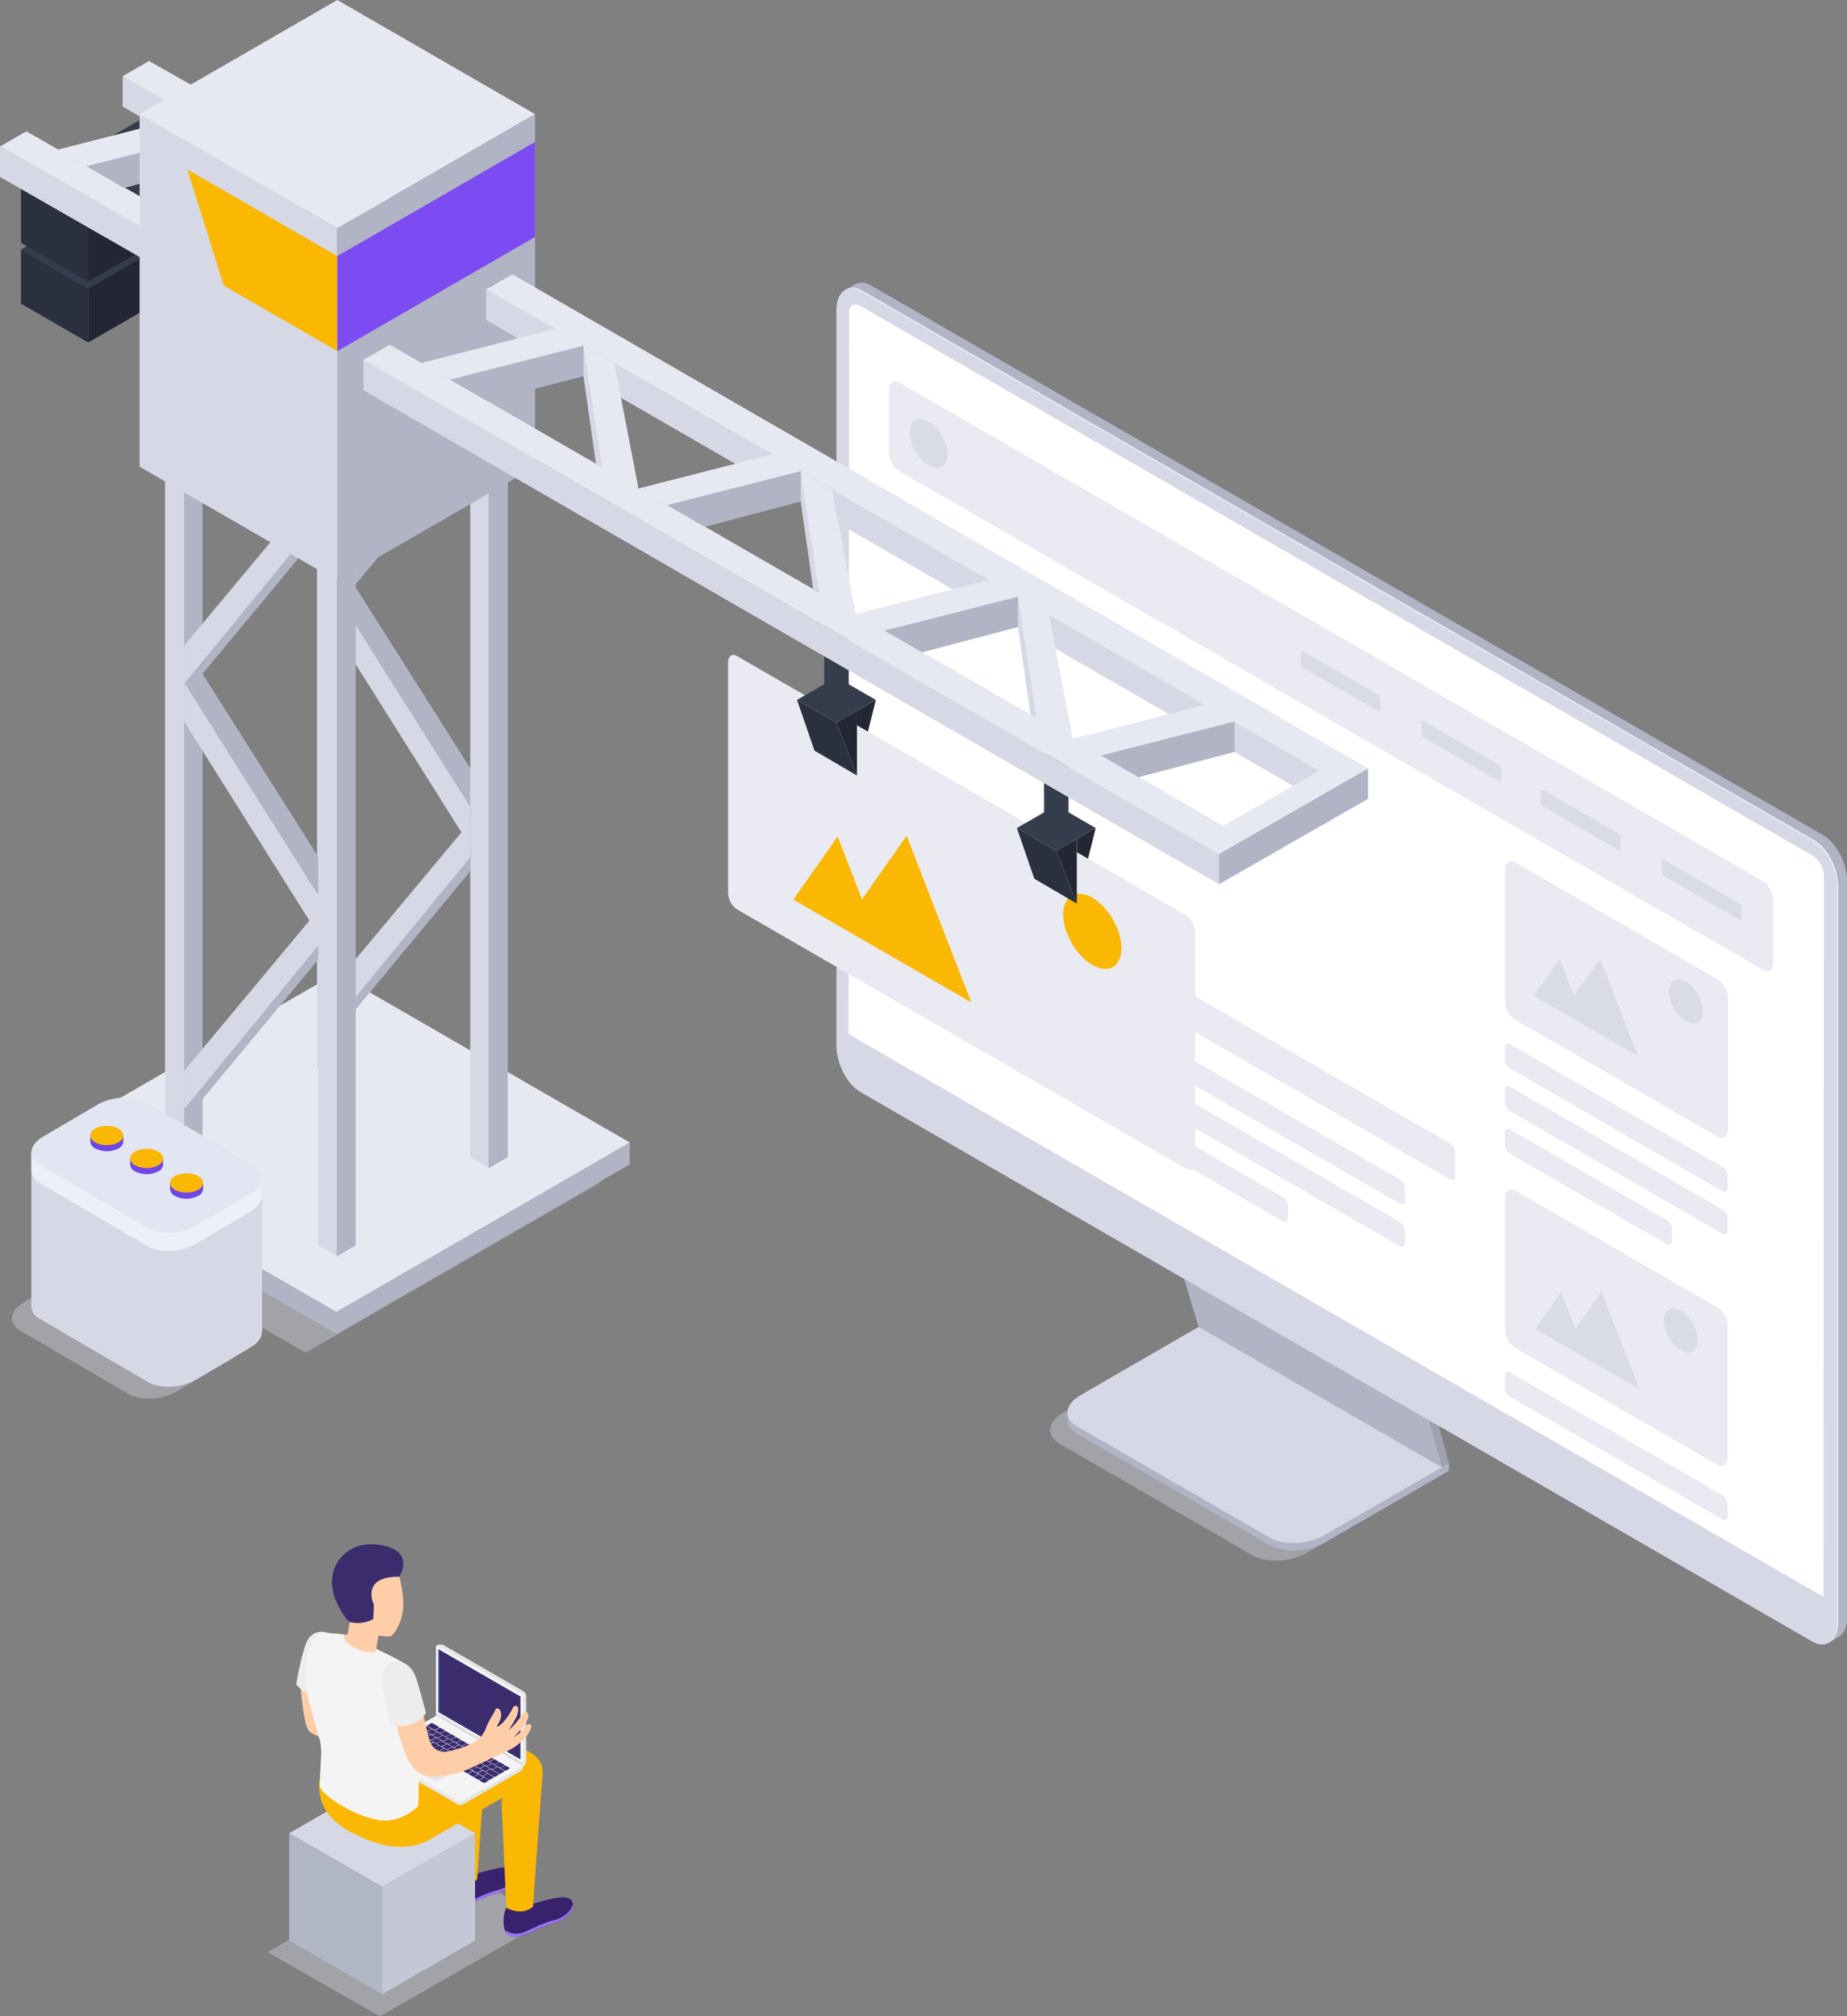 <?xml version="1.0" encoding="UTF-8"?> <svg xmlns="http://www.w3.org/2000/svg" viewBox="0 0 457.97 500"><rect x="0" y="0" width="457.97" height="500" fill="#808080" stroke="none"/><defs><style>.cls-1,.cls-3{fill:#d6d8e5;}.cls-1{opacity:0.4;}.cls-2{fill:#b1b4c4;}.cls-4{fill:#9ea1af;}.cls-5{fill:#e4e7f2;}.cls-6{fill:#fff;}.cls-7{fill:#e9eaf2;}.cls-8{fill:#dadce5;}.cls-9{fill:#232733;}.cls-10{fill:#FAB803;}.cls-11{fill:#353c4c;}.cls-12{fill:#2b303f;}.cls-13{fill:#e7e9f2;}.cls-14{fill:#f7dc6b;}.cls-15{fill:#7c4cf2;}.cls-16{fill:#b1b6c4;}.cls-17{fill:#c4c7d6;}.cls-18{fill:#38226d;}.cls-19{fill:#9c73ff;}.cls-20{fill:#ffcea9;}.cls-21{fill:#ededed;}.cls-22{fill:#e5e5e5;}.cls-23{fill:#f4f4f4;}.cls-24{fill:#bfbfbf;}.cls-25{fill:#3a2c6d;}.cls-26{fill:#dceeff;}.cls-27{fill:#dbdbdb;}.cls-28{fill:#1e3779;}.cls-29{fill:#031f60;}.cls-30{fill:#edf0f9;}.cls-31{fill:#e2e5f2;}.cls-32{fill:#6e48e5;}</style></defs><title>Web_design_SVG</title><g id="Слой_2" data-name="Слой 2"><g id="Слой_1-2" data-name="Слой 1"><g id="monitor"><path class="cls-1" d="M310.52,385.65,262.7,358c-3.45-2-3-5.47,1-7.77l31-17.89L355,367.21,324,385.1C320,387.39,314,387.64,310.52,385.65Z"></path><path class="cls-2" d="M314.84,383.12,267,355.51c-3.44-2-3-5.47,1-7.77l31-17.89,60.32,34.83-31,17.89C324.31,384.86,318.29,385.11,314.84,383.12Z"></path><polygon class="cls-2" points="359.28 364.68 359.28 362.85 356.49 364.46 359.28 364.68"></polygon><polygon class="cls-2" points="264.69 352.22 264.69 350.36 267.55 351.55 264.69 352.22"></polygon><path class="cls-3" d="M314.84,381.3,267,353.68c-3.44-2-3-5.46,1-7.76L299,328l60.32,34.82-31,17.89C324.31,383,318.29,383.29,314.84,381.3Z"></path><polygon class="cls-4" points="299.13 328.11 291.66 303.35 352.63 338.32 359.28 362.85 299.13 328.11"></polygon><path class="cls-4" d="M357.51,363.87l1.77-1-2.63-2.1Z"></path><polygon class="cls-2" points="297.2 329.04 289.74 304.28 350.71 339.25 357.51 363.87 297.2 329.04"></polygon><path class="cls-2" d="M452,405.61,216,269.35c-3.31-1.91-6-7-6-11.46V75.33c0-4.41,2.68-6.44,6-4.53L452,207.06c3.31,1.91,6,7,6,11.45V401.08C458,405.49,455.29,407.52,452,405.61Z"></path><polygon class="cls-2" points="453.19 407.49 455.81 405.98 454.68 398.23 453.19 407.49"></polygon><path class="cls-2" d="M209.55,71.93l2.58-1.49,3.7,2.11s-3.94.6-4,.58S209.55,71.93,209.55,71.93Z"></path><path class="cls-5" d="M449.82,406.86l-236-136.26c-3.31-1.91-6-7-6-11.46V76.58c0-4.41,2.69-6.44,6-4.53l236,136.26c3.31,1.91,6,7,6,11.45V402.33C455.81,406.74,453.13,408.77,449.82,406.86Z"></path><path class="cls-3" d="M449.4,407.09l-236-136.26c-3.31-1.91-6-7-6-11.45V76.82c0-4.41,2.68-6.44,6-4.53l236,136.26c3.31,1.91,6,7,6,11.45V402.56C455.4,407,452.71,409,449.4,407.09Z"></path><path class="cls-6" d="M452.15,396,210.39,256.42l.13-178.87c0-1.83,1.29-2.57,2.87-1.66l236,136.26a6.35,6.35,0,0,1,2.87,5Z"></path><path class="cls-7" d="M437.18,240.5,222.88,116.78a5.85,5.85,0,0,1-2.44-4.66V96.65c0-1.79,1.09-2.62,2.44-1.84l214.3,123.72a5.85,5.85,0,0,1,2.44,4.67v15.46C439.62,240.46,438.53,241.28,437.18,240.5Z"></path><path class="cls-7" d="M426,281.91l-50.37-29.08a5.85,5.85,0,0,1-2.44-4.66V215.66c0-1.8,1.09-2.62,2.44-1.84L426,242.9a5.83,5.83,0,0,1,2.44,4.66v32.51C428.4,281.86,427.31,282.69,426,281.91Z"></path><path class="cls-7" d="M359.61,292.47l-126.36-73a2.9,2.9,0,0,1-1.22-2.33v-5.59c0-.9.54-1.32,1.22-.93l126.36,73a2.93,2.93,0,0,1,1.22,2.33v5.6C360.83,292.44,360.28,292.86,359.61,292.47Z"></path><path class="cls-7" d="M347.17,298.53,233.61,233a2.94,2.94,0,0,1-1.22-2.33v-2.79c0-.9.55-1.31,1.22-.92l113.56,65.56a2.93,2.93,0,0,1,1.22,2.33v2.78C348.39,298.5,347.84,298.92,347.17,298.53Z"></path><path class="cls-7" d="M347.17,309.09,233.61,243.53a2.93,2.93,0,0,1-1.22-2.33v-2.79c0-.89.55-1.31,1.22-.92l113.56,65.56a2.93,2.93,0,0,1,1.22,2.33v2.79C348.39,309.07,347.84,309.48,347.17,309.09Z"></path><path class="cls-7" d="M318.14,302.89l-84.53-48.8a2.93,2.93,0,0,1-1.22-2.33V249c0-.9.55-1.31,1.22-.93l84.53,48.8a3,3,0,0,1,1.22,2.34V302C319.36,302.87,318.81,303.28,318.14,302.89Z"></path><path class="cls-7" d="M427.18,295.43l-52.81-30.49a2.9,2.9,0,0,1-1.22-2.33v-2.79c0-.9.54-1.31,1.22-.92l52.81,30.49a2.93,2.93,0,0,1,1.22,2.33v2.79C428.4,295.41,427.85,295.82,427.18,295.43Z"></path><path class="cls-7" d="M427.18,306,374.37,275.5a2.9,2.9,0,0,1-1.22-2.33v-2.78c0-.9.54-1.32,1.22-.93L427.18,300a2.91,2.91,0,0,1,1.22,2.33v2.78C428.4,306,427.85,306.38,427.18,306Z"></path><path class="cls-7" d="M413.35,308.57l-39-22.51a2.9,2.9,0,0,1-1.22-2.33V281c0-.9.54-1.31,1.22-.92l39,22.5a2.92,2.92,0,0,1,1.22,2.33v2.79C414.57,308.55,414,309,413.35,308.57Z"></path><path class="cls-7" d="M426,363.31l-50.37-29.08a5.85,5.85,0,0,1-2.44-4.66V297.06c0-1.79,1.09-2.62,2.44-1.84L426,324.3A5.85,5.85,0,0,1,428.4,329v32.51C428.4,363.26,427.31,364.09,426,363.31Z"></path><path class="cls-7" d="M427.18,376.83l-52.81-30.49a2.9,2.9,0,0,1-1.22-2.33v-2.78c0-.9.54-1.32,1.22-.93l52.81,30.49a3,3,0,0,1,1.22,2.34v2.78C428.4,376.81,427.85,377.22,427.18,376.83Z"></path><ellipse class="cls-8" cx="230.26" cy="109.98" rx="3.83" ry="6.64" transform="translate(-24.14 129.87) rotate(-30)"></ellipse><path class="cls-8" d="M341.68,176.35l-18.54-10.7a1.47,1.47,0,0,1-.61-1.17V162c0-.45.27-.66.61-.46l18.54,10.7a1.43,1.43,0,0,1,.61,1.16v2.46C342.29,176.34,342,176.55,341.68,176.35Z"></path><path class="cls-8" d="M371.68,193.68,353.14,183a1.46,1.46,0,0,1-.61-1.16v-2.46c0-.45.28-.66.61-.46l18.54,10.7a1.47,1.47,0,0,1,.61,1.17v2.46C372.29,193.66,372,193.87,371.68,193.68Z"></path><path class="cls-8" d="M401.2,210.72,382.66,200a1.43,1.43,0,0,1-.61-1.16v-2.46c0-.45.27-.65.61-.46l18.54,10.7a1.47,1.47,0,0,1,.61,1.17v2.46C401.81,210.71,401.54,210.91,401.2,210.72Z"></path><path class="cls-8" d="M431.2,228l-18.53-10.7a1.47,1.47,0,0,1-.61-1.17v-2.46c0-.45.27-.65.61-.46L431.2,224a1.43,1.43,0,0,1,.61,1.16v2.46C431.81,228,431.54,228.24,431.2,228Z"></path><polygon class="cls-8" points="390.28 246.91 386.74 237.8 380.31 246.96 387.37 251.04 393.18 254.39 406.13 261.87 396.75 237.7 390.28 246.91"></polygon><ellipse class="cls-8" cx="416.37" cy="247.33" rx="3.45" ry="5.97" transform="matrix(0.87, -0.5, 0.5, 0.87, -67.88, 241.33)"></ellipse><polygon class="cls-8" points="390.64 329.51 387.11 320.4 380.67 329.56 387.74 333.64 393.55 336.99 406.5 344.47 397.12 320.3 390.64 329.51"></polygon><ellipse class="cls-8" cx="416.74" cy="329.93" rx="3.45" ry="5.97" transform="translate(-109.13 252.59) rotate(-30)"></ellipse></g><polygon class="cls-9" points="271.68 205.33 267 224.07 267 208.03 271.68 205.33"></polygon><polygon class="cls-9" points="217.17 173.56 212.49 192.31 212.49 176.27 217.17 173.56"></polygon><path class="cls-7" d="M294.14,289.83,182.72,225.5a5.23,5.23,0,0,1-2.18-4.18v-57c0-1.61,1-2.35,2.18-1.65L294.14,227a5.21,5.21,0,0,1,2.19,4.17v57.05C296.33,289.79,295.35,290.53,294.14,289.83Z"></path><polygon class="cls-10" points="213.73 223 207.69 207.43 196.69 223.08 208.77 230.06 218.69 235.79 240.84 248.58 224.8 207.25 213.73 223"></polygon><ellipse class="cls-10" cx="270.85" cy="230.93" rx="5.89" ry="10.21" transform="translate(-79.18 166.38) rotate(-30)"></ellipse><polygon class="cls-11" points="264.95 201.44 264.94 180.06 258.88 175.51 258.88 201.44 252.14 205.33 261.91 210.97 271.68 205.33 264.95 201.44"></polygon><polygon class="cls-9" points="261.91 210.97 267 224.07 267 208.94 267 208.03 261.91 210.97"></polygon><polygon class="cls-12" points="252.14 205.33 256.47 217.91 267 224.07 261.91 210.97 252.14 205.33"></polygon><polygon class="cls-11" points="210.43 169.68 210.43 143.74 204.37 143.74 204.37 169.67 197.63 173.56 207.4 179.21 217.17 173.56 210.43 169.68"></polygon><polygon class="cls-9" points="207.4 179.21 212.49 192.31 212.49 177.18 212.49 176.27 207.4 179.21"></polygon><polygon class="cls-12" points="197.63 173.56 201.96 186.14 212.49 192.31 207.4 179.21 197.63 173.56"></polygon><polygon class="cls-1" points="143.77 290.74 83.41 255.72 10.68 297.71 75.75 335.45 148.49 293.46 148.49 288.02 143.77 290.74"></polygon><polygon class="cls-2" points="151.43 286.02 83.41 246.75 15.39 286.02 10.68 283.3 10.68 288.74 83.41 330.74 156.14 288.74 156.14 283.3 151.43 286.02"></polygon><polygon class="cls-13" points="83.41 325.29 10.68 283.3 83.41 241.31 156.14 283.3 83.41 325.29"></polygon><polygon class="cls-2" points="83.18 267.75 87.93 265.01 87.93 62.2 83.18 64.94 83.18 267.75"></polygon><polygon class="cls-2" points="83.56 147.69 116.77 200.25 121.52 198.31 87.93 145.23 83.56 147.69"></polygon><polygon class="cls-3" points="83.36 157.04 116.59 209.86 116.59 199.98 83.36 147.35 83.36 157.04"></polygon><polygon class="cls-3" points="78.61 265.01 83.36 267.75 83.36 64.94 78.61 62.2 78.61 265.01"></polygon><polygon class="cls-3" points="116.59 286.94 121.34 289.68 121.34 86.87 116.59 84.13 116.59 286.94"></polygon><polygon class="cls-2" points="121.16 289.68 125.91 286.94 125.91 84.13 121.16 86.87 121.16 289.68"></polygon><polygon class="cls-3" points="83.36 253.13 116.59 213.34 116.59 203.8 83.36 243.65 83.36 253.13"></polygon><polygon class="cls-2" points="83.36 253.13 87.93 250.63 116.59 216.08 116.59 212.6 83.36 253.13"></polygon><polygon class="cls-3" points="83.36 147.69 116.59 107.9 116.59 98.36 83.36 138.21 83.36 147.69"></polygon><polygon class="cls-2" points="83.36 147.69 87.93 145.18 116.59 110.64 116.59 107.16 83.36 147.69"></polygon><polygon class="cls-2" points="45.48 289.65 50.23 286.91 50.23 84.1 45.48 86.84 45.48 289.65"></polygon><polygon class="cls-2" points="45.86 169.59 79.07 222.14 83.82 220.21 50.23 167.13 45.86 169.59"></polygon><polygon class="cls-3" points="45.66 178.94 78.89 231.75 78.89 221.88 45.66 169.24 45.66 178.94"></polygon><polygon class="cls-3" points="40.92 286.91 45.66 289.65 45.66 86.84 40.92 84.1 40.92 286.91"></polygon><polygon class="cls-3" points="78.89 308.83 83.64 311.57 83.64 108.77 78.89 106.02 78.89 308.83"></polygon><polygon class="cls-2" points="83.46 311.57 88.21 308.83 88.21 106.02 83.46 108.77 83.46 311.57"></polygon><polygon class="cls-3" points="45.66 275.03 78.89 235.24 78.89 225.69 45.66 265.55 45.66 275.03"></polygon><polygon class="cls-2" points="45.66 275.03 50.23 272.52 78.89 237.98 78.89 234.49 45.66 275.03"></polygon><polygon class="cls-3" points="45.66 169.59 78.89 129.8 78.89 120.25 45.66 160.1 45.66 169.59"></polygon><polygon class="cls-2" points="45.66 169.59 50.23 167.08 78.89 132.53 78.89 129.05 45.66 169.59"></polygon><polygon class="cls-14" points="83.64 119.04 34.61 90.73 83.64 62.43 132.67 90.73 83.64 119.04"></polygon><polygon class="cls-11" points="79.99 37.91 21.86 71.47 5.22 61.86 63.35 28.3 79.99 37.91"></polygon><polygon class="cls-12" points="5.22 75.32 5.22 61.86 21.86 71.47 21.86 84.93 5.22 75.32"></polygon><polyline class="cls-9" points="21.86 84.93 79.99 51.37 79.99 37.91 21.86 71.47 21.86 83.62"></polyline><polygon class="cls-11" points="79.99 22.81 21.86 56.37 5.22 46.76 63.35 13.2 79.99 22.81"></polygon><polygon class="cls-12" points="5.22 60.23 5.22 46.76 21.86 56.37 21.86 69.84 5.22 60.23"></polygon><polyline class="cls-9" points="21.86 69.84 79.99 36.28 79.99 22.81 21.86 56.37 21.86 68.53"></polyline><polygon class="cls-3" points="36.05 64.55 0 43.87 0 36.33 36.05 56.88 36.05 64.55"></polygon><polygon class="cls-13" points="88.21 86.82 0 36.33 6.53 32.56 94.74 83.05 88.21 86.82"></polygon><polygon class="cls-3" points="75.71 52.63 30.42 26.43 30.42 18.88 75.71 43.15 75.71 52.63"></polygon><polygon class="cls-13" points="110.06 64.09 30.42 18.89 36.95 15.12 116.59 60.32 110.06 64.09"></polygon><polygon class="cls-3" points="54.55 32.8 54.55 40.34 57.65 62.05 62.25 64.91 54.55 32.8"></polygon><polygon class="cls-13" points="68.18 68.13 62.22 37.23 54.55 32.8 59.2 63.25 68.18 68.13"></polygon><polygon class="cls-2" points="54.55 40.34 30.76 46.61 18.54 39.55 53.51 32.18 54.55 32.8 54.55 40.34"></polygon><polygon class="cls-13" points="54.55 32.8 21.42 41.22 14.3 37.11 47.69 28.58 54.55 32.8"></polygon><polygon class="cls-13" points="83.64 56.62 34.61 28.31 83.64 0 132.67 28.31 83.64 56.62"></polygon><polygon class="cls-3" points="34.61 115.73 34.61 28.31 83.64 56.62 83.64 144.04 34.61 115.73"></polygon><polygon class="cls-2" points="132.67 28.31 132.67 115.73 83.64 144.04 83.64 56.61 132.67 28.31"></polygon><polygon class="cls-10" points="83.64 87.07 55.49 70.82 46.44 42.02 83.64 63.5 83.64 87.07"></polygon><polygon class="cls-15" points="132.67 35.19 132.67 58.76 83.64 87.08 83.64 63.51 132.67 35.19"></polygon><polygon class="cls-3" points="302.27 219.27 90.12 96.78 90.12 89.24 302.27 211.73 302.27 219.27"></polygon><polygon class="cls-13" points="302.27 211.73 90.12 89.25 96.65 85.48 308.8 207.96 302.27 211.73"></polygon><polygon class="cls-3" points="332.69 201.83 120.54 79.34 120.54 71.8 332.69 194.29 332.69 201.83"></polygon><polygon class="cls-13" points="332.69 194.29 120.54 71.8 127.07 68.03 339.22 190.52 332.69 194.29"></polygon><polygon class="cls-2" points="339.22 198.08 302.27 219.27 302.27 211.72 339.22 190.54 339.22 198.08"></polygon><polygon class="cls-13" points="339.22 190.54 302.29 211.73 296.76 208.54 333.69 187.35 339.22 190.54"></polygon><polygon class="cls-2" points="306.1 186.46 282.3 192.73 270.08 185.67 305.05 178.3 306.1 178.92 306.1 186.46"></polygon><polygon class="cls-13" points="306.1 178.92 272.97 187.34 265.85 183.22 299.23 174.7 306.1 178.92"></polygon><polygon class="cls-3" points="252.41 147.96 252.41 155.5 255.51 177.21 260.11 180.06 252.41 147.96"></polygon><polygon class="cls-13" points="266.04 183.29 260.08 152.39 252.41 147.96 257.07 178.41 266.04 183.29"></polygon><polygon class="cls-2" points="252.41 155.5 228.62 161.77 216.4 154.71 251.37 147.34 252.41 147.96 252.41 155.5"></polygon><polygon class="cls-13" points="252.41 147.96 219.29 156.38 212.17 152.27 245.55 143.74 252.41 147.96"></polygon><polygon class="cls-3" points="198.54 116.83 198.54 124.37 201.63 146.08 206.24 148.94 198.54 116.83"></polygon><polygon class="cls-13" points="212.17 152.16 206.21 121.26 198.54 116.83 203.19 147.28 212.17 152.16"></polygon><polygon class="cls-2" points="198.54 124.37 174.75 130.64 162.53 123.58 197.5 116.21 198.54 116.83 198.54 124.37"></polygon><polygon class="cls-13" points="198.54 116.83 165.41 125.25 158.29 121.14 191.68 112.61 198.54 116.83"></polygon><polygon class="cls-3" points="144.67 85.72 144.67 93.26 147.76 114.97 152.37 117.82 144.67 85.72"></polygon><polygon class="cls-13" points="158.29 121.05 152.34 90.15 144.67 85.72 149.32 116.17 158.29 121.05"></polygon><polygon class="cls-2" points="144.67 93.26 120.88 99.53 108.66 92.47 143.63 85.1 144.67 85.72 144.67 93.26"></polygon><polygon class="cls-13" points="144.67 85.72 111.54 94.14 104.42 90.03 137.8 81.5 144.67 85.72"></polygon><polygon class="cls-1" points="94.17 500 66.35 484.08 107.99 460.25 135.81 476.16 94.17 500"></polygon><polygon class="cls-3" points="94.75 467.91 71.71 454.6 94.75 441.3 117.79 454.61 94.75 467.91"></polygon><polygon class="cls-16" points="94.75 494.52 71.71 481.21 71.71 454.6 94.75 467.91 94.75 494.52"></polygon><polygon class="cls-17" points="117.79 481.21 94.75 494.52 94.75 467.91 117.79 454.6 117.79 481.21"></polygon><g id="Men_5"><path class="cls-18" d="M125.72,472.84a7.83,7.83,0,0,0,5.93-.72c1.43,0,9.19-3.28,10.25-.49.92,2.45-2.44,4.71-4.24,5.14-3.92,1-6.82,2.91-8.39,3.24-1.17.25-2.69.41-3.63-.51C124.52,478.39,124.62,474.3,125.72,472.84Z"></path><path class="cls-19" d="M129.27,479.33c1.57-.33,4.47-2.28,8.39-3.23,1.51-.37,4.1-2,4.36-4,.35,2.25-2.68,4.25-4.36,4.65-3.92,1-6.82,2.91-8.39,3.24-1.17.25-2.69.41-3.63-.51a2.45,2.45,0,0,1-.51-.94A4.69,4.69,0,0,0,129.27,479.33Z"></path><path class="cls-18" d="M111.72,465.39a7.85,7.85,0,0,0,5.94-.72c1.43,0,9.19-3.28,10.24-.49.93,2.45-2.43,4.71-4.23,5.14-3.92.95-6.82,2.91-8.4,3.24-1.17.25-2.69.41-3.62-.51C110.53,470.94,110.62,466.85,111.72,465.39Z"></path><path class="cls-19" d="M115.27,471.88c1.58-.33,4.48-2.28,8.4-3.23,1.5-.37,4.1-2,4.36-4,.35,2.25-2.69,4.25-4.36,4.65-3.92.95-6.82,2.91-8.4,3.24-1.17.25-2.69.41-3.62-.51a2.34,2.34,0,0,1-.52-.94A4.7,4.7,0,0,0,115.27,471.88Z"></path><path class="cls-10" d="M89.93,455.73c6,2.66,11.76,3.08,16.43.57l4.82-2.78c.29,6.22.56,12.2.56,12.2s3.7,2.8,6.58.3c0,0,.6-8.73,1.21-17.32l5.06-2.92a6,6,0,0,0-.2,1.4c0,1.64,1.17,25.9,1.17,25.9s3.73,2.22,6.61-.28c0,0,1.94-28.12,2.38-32.61.5-5.05-5.11-7.54-8.65-6.24-.83.29-2.86,1.05-5.43,2,.11-1.41.2-2.5.26-3.12.51-5.06-5.1-7.55-8.65-6.25C108.84,427.76,87,436,87,436a54.55,54.55,0,0,0,.77,6.25l-8.62-.72C78.63,449.6,83.89,453.07,89.93,455.73Zm15.07-14,5.77-3.33a6.71,6.71,0,0,0-.19,1.24Z"></path><path class="cls-20" d="M74.42,416.87s.71,10.73,2.12,12.28,6.17,2.6,6.17,2.6l3.66,6S83,418.6,82.3,418.14,74.42,416.87,74.42,416.87Z"></path><path id="_Контур_" data-name="&lt;Контур&gt;" class="cls-21" d="M81.47,405a4,4,0,0,0-5.1,1.54c-1.35,2.24-2.75,9.9-2.88,11.21,0,0,1.89,2.62,4.73,2.18Z"></path><path id="_Контур_2" data-name="&lt;Контур&gt;" class="cls-20" d="M82.76,405.09c1.86.09,3.24.57,3.47,0a23.86,23.86,0,0,0,.42-2.89c-.21-.54-.4-1.12-.4-1.12-2.32-1.43-3.06-4-3.37-6.88-.52-5,2.19-9.4,7.2-9.92,4.71-.49,8.17,2.82,9.1,7.36.49,2.25,1.49,6.49.15,10.18-.75,2.06-1.72,3.7-2.68,4a23.25,23.25,0,0,1-2.79-.25h0s-.25,1.39-.42,2.28-.1,1.37,1.67,2.46-2.69,3.35-5.6,3.13-6.2-2-7.11-3.87C81.4,407.51,81.49,405,82.76,405.09Z"></path><g id="_Группа_" data-name="&lt;Группа&gt;"><g id="_Группа_2" data-name="&lt;Группа&gt;"><g id="_Группа_3" data-name="&lt;Группа&gt;"><path id="_Контур_3" data-name="&lt;Контур&gt;" class="cls-22" d="M129.74,437.91h0a1.5,1.5,0,0,1-.75,1.31l-14.13,8.16a1.51,1.51,0,0,1-1.51,0L93.53,435.94a1.5,1.5,0,0,1-.75-1.3v-.12Z"></path><path id="_Контур_4" data-name="&lt;Контур&gt;" class="cls-22" d="M129,439.22l-14.13,8.16a1.49,1.49,0,0,1-.76.2v-9.67h15.64A1.5,1.5,0,0,1,129,439.22Z"></path><g id="_Группа_4" data-name="&lt;Группа&gt;"><path id="_Контур_5" data-name="&lt;Контур&gt;" class="cls-23" d="M114.63,446.64a1.06,1.06,0,0,1-1.06,0L93,434.75c-.27-.15-.27-.4,0-.55l15.16-8.76,21.6,12.47Z"></path></g><g id="_Группа_5" data-name="&lt;Группа&gt;"><polygon id="_Контур_6" data-name="&lt;Контур&gt;" class="cls-24" points="101.44 437.91 101.54 437.97 108.14 441.78 111.76 439.69 111.87 439.63 105.16 435.76 101.44 437.91"></polygon><polygon id="_Контур_7" data-name="&lt;Контур&gt;" class="cls-22" points="101.54 437.97 108.14 441.78 111.76 439.69 105.16 435.88 101.54 437.97"></polygon></g><path class="cls-25" d="M124.14,438.53l1,.55a.35.35,0,0,0,.3,0l.91-.53c.09-.05.1-.13,0-.17l-1-.55a.32.32,0,0,0-.3,0l-.91.52C124.08,438.41,124.07,438.48,124.14,438.53Z"></path><path class="cls-25" d="M122.8,437.75l1,.55a.32.32,0,0,0,.3,0l.91-.53c.09-.05.1-.13,0-.17l-1-.55a.32.32,0,0,0-.3,0l-.91.53C122.73,437.63,122.72,437.71,122.8,437.75Z"></path><path class="cls-25" d="M121.45,437l1,.55a.32.32,0,0,0,.3,0l.91-.52c.09-.06.1-.13,0-.18l-.95-.55a.35.35,0,0,0-.3,0l-.91.53C121.38,436.85,121.37,436.93,121.45,437Z"></path><path class="cls-25" d="M120.1,436.2l1,.55a.38.38,0,0,0,.31,0l.91-.52c.09,0,.1-.13,0-.18l-1-.55a.34.34,0,0,0-.31,0l-.91.52C120,436.07,120,436.15,120.1,436.2Z"></path><path class="cls-25" d="M118.75,435.42l1,.55a.32.32,0,0,0,.3,0l.91-.52c.09-.05.1-.13,0-.17l-1-.55a.34.34,0,0,0-.31,0l-.9.52C118.69,435.29,118.68,435.37,118.75,435.42Z"></path><path class="cls-25" d="M117.41,434.64l1,.55a.35.35,0,0,0,.3,0l.91-.53c.09,0,.1-.13,0-.17l-1-.55a.32.32,0,0,0-.3,0l-.91.52C117.34,434.52,117.33,434.59,117.41,434.64Z"></path><path class="cls-25" d="M116.06,433.86l1,.55a.32.32,0,0,0,.3,0l.91-.53c.09-.05.1-.13,0-.17l-.95-.55a.32.32,0,0,0-.3,0l-.91.53C116,433.74,116,433.82,116.06,433.86Z"></path><path class="cls-25" d="M114.71,433.08l1,.55a.34.34,0,0,0,.31,0l.91-.52c.09-.06.09-.13,0-.18l-1-.55a.37.37,0,0,0-.31,0l-.91.53C114.64,433,114.63,433,114.71,433.08Z"></path><path class="cls-25" d="M113.36,432.31l1,.55a.36.36,0,0,0,.3,0l.91-.52c.09-.05.1-.13,0-.18l-1-.55a.34.34,0,0,0-.31,0l-.9.52C113.3,432.18,113.29,432.26,113.36,432.31Z"></path><path class="cls-25" d="M112,431.53l1,.55a.32.32,0,0,0,.3,0l.91-.52c.09-.05.1-.13,0-.17l-1-.55a.32.32,0,0,0-.3,0l-.91.52C112,431.4,111.94,431.48,112,431.53Z"></path><path class="cls-25" d="M110.67,430.75l1,.55a.35.35,0,0,0,.3,0l.91-.53c.09-.05.1-.13,0-.17l-.95-.55a.32.32,0,0,0-.3,0l-.91.52C110.6,430.63,110.59,430.7,110.67,430.75Z"></path><path class="cls-25" d="M109.32,430l1,.55a.34.34,0,0,0,.31,0l.91-.53c.09-.05.09-.13,0-.17l-1-.55a.34.34,0,0,0-.31,0l-.91.53C109.25,429.85,109.24,429.93,109.32,430Z"></path><path class="cls-25" d="M108,429.19l1,.55a.32.32,0,0,0,.3,0l.91-.52c.09-.06.1-.13,0-.18l-1-.55a.37.37,0,0,0-.31,0l-.9.53C107.91,429.07,107.9,429.15,108,429.19Z"></path><path class="cls-25" d="M106,428l1.6.93a.35.35,0,0,0,.3,0l.91-.52c.09-.05.1-.13,0-.18l-1.6-.92a.32.32,0,0,0-.3,0l-.91.53C105.91,427.92,105.9,428,106,428Z"></path><path class="cls-25" d="M120.84,438.13l1,.55a.35.35,0,0,0,.3,0l.91-.53c.09-.05.1-.13,0-.17l-1-.55a.32.32,0,0,0-.3,0l-.91.52C120.77,438,120.76,438.08,120.84,438.13Z"></path><path class="cls-25" d="M119.49,437.35l1,.55a.37.37,0,0,0,.31,0l.9-.53c.09-.05.1-.13,0-.17l-1-.55a.32.32,0,0,0-.3,0l-.91.53C119.42,437.23,119.41,437.31,119.49,437.35Z"></path><path class="cls-25" d="M118.14,436.57l1,.55a.34.34,0,0,0,.31,0l.9-.53c.09-.05.1-.13,0-.17l-1-.55a.32.32,0,0,0-.3,0l-.91.53C118.07,436.45,118.06,436.53,118.14,436.57Z"></path><path class="cls-25" d="M116.79,435.79l.95.55a.34.34,0,0,0,.31,0l.9-.53c.09-.05.1-.13,0-.17l-1-.55a.32.32,0,0,0-.3,0l-.91.53C116.72,435.67,116.71,435.75,116.79,435.79Z"></path><path class="cls-25" d="M115.45,435l1,.55a.37.37,0,0,0,.31,0l.9-.53c.09,0,.1-.13,0-.17l-1-.55a.32.32,0,0,0-.3,0l-.91.52C115.38,434.9,115.37,435,115.45,435Z"></path><path class="cls-25" d="M114.1,434.24l1,.55a.37.37,0,0,0,.31,0l.9-.53c.09-.05.1-.13,0-.17l-1-.55a.32.32,0,0,0-.3,0l-.91.52C114,434.12,114,434.19,114.1,434.24Z"></path><path class="cls-25" d="M112.75,433.46l1,.55a.37.37,0,0,0,.31,0l.9-.53c.09-.05.1-.13,0-.17l-1-.55a.32.32,0,0,0-.3,0l-.91.52C112.68,433.34,112.67,433.41,112.75,433.46Z"></path><path class="cls-25" d="M111.4,432.68l.95.55a.37.37,0,0,0,.31,0l.91-.53c.08-.05.09-.13,0-.17l-1-.55a.32.32,0,0,0-.3,0l-.91.53C111.33,432.56,111.32,432.64,111.4,432.68Z"></path><path class="cls-25" d="M110.05,431.9l1,.55a.34.34,0,0,0,.31,0l.91-.53c.08-.05.09-.13,0-.17l-.95-.55a.34.34,0,0,0-.31,0l-.91.53C110,431.78,110,431.86,110.05,431.9Z"></path><path class="cls-25" d="M108.7,431.12l1,.55a.34.34,0,0,0,.31,0l.91-.53c.09-.05.09-.13,0-.17l-1-.55a.37.37,0,0,0-.31,0l-.91.53C108.63,431,108.62,431.08,108.7,431.12Z"></path><path class="cls-25" d="M107.35,430.34l1,.55a.34.34,0,0,0,.31,0l.91-.52c.09-.06.09-.14,0-.18l-1-.55a.37.37,0,0,0-.31,0l-.91.53C107.28,430.22,107.27,430.3,107.35,430.34Z"></path><path class="cls-25" d="M106,429.56l1,.55a.34.34,0,0,0,.31,0l.91-.52c.09-.06.1-.13,0-.18l-1-.55a.37.37,0,0,0-.31,0l-.91.53C105.93,429.44,105.92,429.52,106,429.56Z"></path><path class="cls-25" d="M122.19,438.91l1.6.92a.32.32,0,0,0,.3,0l.91-.52c.09-.06.1-.13,0-.18l-1.6-.92a.32.32,0,0,0-.3,0l-.91.52C122.12,438.79,122.11,438.86,122.19,438.91Z"></path><path class="cls-25" d="M105.89,428.08l1,.55a.08.08,0,0,1,0,.16l-1,.56a.34.34,0,0,1-.28,0l-.08-.05a.3.3,0,0,0-.26,0l-1,.59a.34.34,0,0,1-.28,0l-.61-.35c-.08-.05-.08-.12,0-.16l1-.55.2-.11.14-.09.14-.08.82-.47A.28.28,0,0,1,105.89,428.08Z"></path><path class="cls-25" d="M118.92,441.54l1,.55a.32.32,0,0,0,.3,0l.91-.52c.09-.06.1-.13,0-.18l-.95-.55a.35.35,0,0,0-.3,0l-.91.53C118.85,441.42,118.84,441.5,118.92,441.54Z"></path><path class="cls-25" d="M117.57,440.77l1,.55a.34.34,0,0,0,.31,0l.9-.52c.09,0,.1-.13,0-.18l-1-.54a.32.32,0,0,0-.3,0l-.91.52C117.5,440.64,117.49,440.72,117.57,440.77Z"></path><path class="cls-25" d="M116.23,440l1,.55a.32.32,0,0,0,.3,0l.91-.53c.09-.05.1-.13,0-.17l-1-.55a.32.32,0,0,0-.3,0l-.91.53C116.16,439.87,116.15,440,116.23,440Z"></path><path class="cls-25" d="M104.78,433.38l1,.55a.32.32,0,0,0,.3,0l.91-.52c.09,0,.1-.13,0-.18l-1-.55a.34.34,0,0,0-.31,0l-.9.52C104.72,433.26,104.71,433.34,104.78,433.38Z"></path><path class="cls-25" d="M103.44,432.61l1,.55a.37.37,0,0,0,.31,0l.9-.53c.09-.05.1-.13,0-.17l-1-.55a.32.32,0,0,0-.3,0l-.91.52C103.37,432.49,103.36,432.56,103.44,432.61Z"></path><path class="cls-25" d="M102.1,431.83l1,.55a.32.32,0,0,0,.3,0l.91-.52c.09-.06.1-.13,0-.18l-1-.55a.35.35,0,0,0-.3,0l-.91.53C102,431.71,102,431.79,102.1,431.83Z"></path><path class="cls-25" d="M100.75,431.06l1,.55a.32.32,0,0,0,.3,0l.91-.52c.09-.05.1-.13,0-.18l-1-.54a.34.34,0,0,0-.31,0l-.9.52C100.69,430.93,100.68,431,100.75,431.06Z"></path><path class="cls-25" d="M114.54,439l1.3.74a.32.32,0,0,0,.3,0l.91-.52c.09-.05.1-.13,0-.18l-1.3-.75a.32.32,0,0,0-.3,0l-.91.52C114.47,438.89,114.46,439,114.54,439Z"></path><path class="cls-25" d="M106.13,434.16l1.3.75a.35.35,0,0,0,.3,0l.91-.53c.09-.05.1-.13,0-.17l-1.3-.75a.32.32,0,0,0-.3,0l-.91.53C106.06,434,106.05,434.12,106.13,434.16Z"></path><path class="cls-25" d="M107.82,435.14l6.33,3.65a.35.35,0,0,0,.3,0l.91-.53c.09-.05.1-.13,0-.17l-6.33-3.66a.32.32,0,0,0-.3,0l-.91.52C107.75,435,107.74,435.09,107.82,435.14Z"></path><path class="cls-25" d="M119.17,438.67l1,.55a.32.32,0,0,0,.3,0l.91-.53c.09-.05.1-.13,0-.17l-.95-.55a.35.35,0,0,0-.3,0l-.91.53C119.1,438.55,119.09,438.63,119.17,438.67Z"></path><path class="cls-25" d="M117.82,437.89l1,.55a.34.34,0,0,0,.31,0l.9-.52c.09-.05.1-.13,0-.18l-1-.55a.32.32,0,0,0-.3,0l-.91.52C117.75,437.77,117.74,437.85,117.82,437.89Z"></path><path class="cls-25" d="M116.48,437.12l1,.55a.32.32,0,0,0,.3,0l.91-.52c.09-.05.1-.13,0-.17l-1-.55a.32.32,0,0,0-.3,0l-.91.52C116.41,437,116.4,437.07,116.48,437.12Z"></path><path class="cls-25" d="M115.13,436.34l1,.55a.32.32,0,0,0,.3,0l.91-.53c.09-.05.1-.13,0-.17l-1-.55a.32.32,0,0,0-.3,0l-.91.53C115.06,436.22,115.05,436.3,115.13,436.34Z"></path><path class="cls-25" d="M113.78,435.56l1,.55a.32.32,0,0,0,.3,0l.91-.52c.09-.06.1-.13,0-.18l-1-.55a.37.37,0,0,0-.31,0l-.91.53C113.72,435.44,113.71,435.52,113.78,435.56Z"></path><path class="cls-25" d="M112.44,434.79l1,.55a.32.32,0,0,0,.3,0l.91-.52c.09-.05.1-.13,0-.18l-1-.55a.35.35,0,0,0-.3,0l-.91.52C112.37,434.66,112.36,434.74,112.44,434.79Z"></path><path class="cls-25" d="M111.09,434l1,.55a.37.37,0,0,0,.31,0l.9-.53c.09,0,.1-.13,0-.17l-1-.55a.32.32,0,0,0-.3,0l-.91.52C111,433.89,111,434,111.09,434Z"></path><path class="cls-25" d="M109.75,433.23l1,.55a.32.32,0,0,0,.3,0l.91-.53c.09-.05.1-.13,0-.17l-1-.55a.35.35,0,0,0-.3,0l-.91.53C109.68,433.11,109.67,433.19,109.75,433.23Z"></path><path class="cls-25" d="M108.4,432.45l.95.55a.32.32,0,0,0,.3,0l.91-.52c.09-.05.1-.13,0-.18l-1-.55a.32.32,0,0,0-.3,0l-.91.52C108.33,432.33,108.32,432.41,108.4,432.45Z"></path><path class="cls-25" d="M107.05,431.68l1,.55a.34.34,0,0,0,.31,0l.91-.52c.09-.05.1-.13,0-.17l-.95-.55a.34.34,0,0,0-.31,0l-.91.52C107,431.55,107,431.63,107.05,431.68Z"></path><path class="cls-25" d="M105.71,430.9l1,.55a.32.32,0,0,0,.3,0l.91-.53c.09-.05.1-.13,0-.17l-1-.55a.32.32,0,0,0-.3,0l-.91.53C105.64,430.78,105.63,430.86,105.71,430.9Z"></path><path class="cls-25" d="M104.36,430.12l1,.55a.34.34,0,0,0,.31,0l.9-.52c.09-.06.1-.13,0-.18l-1-.55a.35.35,0,0,0-.3,0l-.91.53C104.29,430,104.28,430.08,104.36,430.12Z"></path><path class="cls-25" d="M120.51,439.45l2,1.14a.35.35,0,0,0,.3,0l.91-.52c.09-.05.1-.13,0-.18l-2-1.13a.34.34,0,0,0-.31,0l-.9.52C120.45,439.33,120.44,439.4,120.51,439.45Z"></path><path class="cls-25" d="M118.53,439.81l1,.55a.32.32,0,0,0,.3,0l.91-.53c.09-.05.1-.13,0-.17l-.95-.55a.35.35,0,0,0-.3,0l-.91.53C118.46,439.69,118.45,439.77,118.53,439.81Z"></path><path class="cls-25" d="M117.18,439l1,.55a.32.32,0,0,0,.3,0l.91-.52c.09-.05.1-.13,0-.18l-1-.55a.34.34,0,0,0-.31,0l-.9.52C117.12,438.91,117.11,439,117.18,439Z"></path><path class="cls-25" d="M115.84,438.26l1,.55a.32.32,0,0,0,.3,0l.91-.52c.09,0,.1-.13,0-.17l-1-.55a.32.32,0,0,0-.3,0l-.91.52C115.77,438.13,115.76,438.21,115.84,438.26Z"></path><path class="cls-25" d="M114.49,437.48l1,.55a.34.34,0,0,0,.31,0l.91-.53c.08-.05.09-.13,0-.17l-1-.55a.34.34,0,0,0-.31,0l-.91.53C114.42,437.36,114.41,437.44,114.49,437.48Z"></path><path class="cls-25" d="M113.15,436.7l.95.55a.32.32,0,0,0,.3,0l.91-.52c.09-.06.1-.13,0-.18l-1-.55a.35.35,0,0,0-.3,0l-.91.53C113.08,436.58,113.07,436.66,113.15,436.7Z"></path><path class="cls-25" d="M111.8,435.93l1,.55a.34.34,0,0,0,.31,0l.9-.52c.09-.05.1-.13,0-.18l-1-.55a.36.36,0,0,0-.3,0l-.91.52C111.73,435.8,111.72,435.88,111.8,435.93Z"></path><path class="cls-25" d="M110.45,435.15l1,.55a.35.35,0,0,0,.3,0l.91-.53c.09-.05.1-.13,0-.17l-1-.55a.34.34,0,0,0-.31,0l-.9.52C110.39,435,110.38,435.1,110.45,435.15Z"></path><path class="cls-25" d="M109.11,434.37l1,.55a.32.32,0,0,0,.3,0l.91-.52c.09-.06.1-.13,0-.18l-1-.55a.35.35,0,0,0-.3,0l-.91.53C109,434.25,109,434.33,109.11,434.37Z"></path><path class="cls-25" d="M107.76,433.6l.95.55a.38.38,0,0,0,.31,0l.91-.52c.09-.05.1-.13,0-.18l-1-.55a.34.34,0,0,0-.31,0l-.91.52C107.7,433.47,107.69,433.55,107.76,433.6Z"></path><path class="cls-25" d="M106.42,432.82l1,.55a.35.35,0,0,0,.3,0l.91-.53c.09-.05.1-.13,0-.17l-.95-.55a.32.32,0,0,0-.3,0l-.91.52C106.35,432.7,106.34,432.77,106.42,432.82Z"></path><path class="cls-25" d="M105.07,432l1,.55a.34.34,0,0,0,.31,0l.9-.53c.09-.05.1-.13,0-.17l-1-.55a.35.35,0,0,0-.3,0l-.91.53C105,431.92,105,432,105.07,432Z"></path><path class="cls-25" d="M102.06,430.3l2.62,1.51a.32.32,0,0,0,.3,0l.91-.52c.09,0,.1-.13,0-.18l-2.62-1.51a.35.35,0,0,0-.3,0l-.91.53C102,430.18,102,430.26,102.06,430.3Z"></path><path class="cls-25" d="M119.88,440.59l1.29.75a.37.37,0,0,0,.31,0l.9-.53c.09-.05.1-.13,0-.17l-1.3-.75a.32.32,0,0,0-.3,0l-.91.52C119.81,440.47,119.8,440.54,119.88,440.59Z"></path></g><g id="_Группа_6" data-name="&lt;Группа&gt;"><g id="_Группа_7" data-name="&lt;Группа&gt;"><g id="_Группа_8" data-name="&lt;Группа&gt;"><path id="_Контур_8" data-name="&lt;Контур&gt;" class="cls-22" d="M129.74,437.91h0l-21.6-12.47v-17l.17-.38.18-.09h0a1.52,1.52,0,0,1,1.49,0l19.76,11.42a1.48,1.48,0,0,1,.75,1.29v15.93C130.35,437.45,130.2,437.65,129.74,437.91Z"></path><path id="_Контур_9" data-name="&lt;Контур&gt;" class="cls-22" d="M127.76,421.45,108.14,409v-.57l.17-.38.18-.09a1.52,1.52,0,0,1,1.49,0l19.76,11.42a1.44,1.44,0,0,1,.57.58Z"></path><path id="_Контур_10" data-name="&lt;Контур&gt;" class="cls-26" d="M108.64,408.07l20.74,12a.71.71,0,0,1,.36.62v17.24l-21.6-12.47V408.36A.33.33,0,0,1,108.64,408.07Z"></path><path id="_Контур_11" data-name="&lt;Контур&gt;" class="cls-23" d="M108.64,408.07l20.74,12a.71.71,0,0,1,.36.62v17.24l-21.6-12.47V408.36A.33.33,0,0,1,108.64,408.07Z"></path><polygon id="_Контур_12" data-name="&lt;Контур&gt;" class="cls-27" points="129.74 437.91 129.74 437.3 108.14 424.82 108.14 425.44 129.74 437.91"></polygon></g><polygon id="_Контур_13" data-name="&lt;Контур&gt;" class="cls-28" points="108.7 424.54 108.7 408.96 108.97 409.11 108.97 424.4 108.7 424.54"></polygon><polygon id="_Контур_14" data-name="&lt;Контур&gt;" class="cls-25" points="108.97 409.11 108.97 424.4 129.05 435.97 129.05 420.71 108.97 409.11"></polygon><polygon id="_Контур_15" data-name="&lt;Контур&gt;" class="cls-29" points="108.7 424.54 129.05 436.28 129.05 435.97 108.97 424.4 108.7 424.54"></polygon></g></g></g></g><path id="_Контур_16" data-name="&lt;Контур&gt;" class="cls-23" d="M85.44,405.37c-.51,1.28.8,2.84,4.28,3.94s3.8-.31,3.8-.31a69.23,69.23,0,0,1,6.77,3.48c2.09,1.47,3,5.69,3.29,12.83.33,8.26.36,20.52.08,22.63,0,0-3.9,3.9-8.9,3.49s-13.41-4.84-15.45-8.25c0-7.25.9-8.43-.27-12.6-2.69-9.55-4.1-13.46-2.8-19.81,1.08-5.23,2.59-5.88,4.65-5.83A42.54,42.54,0,0,1,85.44,405.37Z"></path><path id="_Контур_17" data-name="&lt;Контур&gt;" class="cls-20" d="M111.81,434.17c-4.11,1-5.07-1.55-5.61-3.7-1.3-5.18-2-9.87-3-12.81-1.15-3.47-2.35-4-4-4.7-2-.79-3.69.88-3,5.3a88.08,88.08,0,0,0,3.76,15.08c.51,1.62,1.66,4.49,3.37,5.87,2.12,1.71,5.3,1.64,10.13.44,2-.51,4.31-1.74,8.2-3.56,1-.48,1.86-.81,3.86-1.74a13.55,13.55,0,0,0,5.15-4c1.05-1.52,1.19-2.23,1-2.58s-.74-.34-1.3.3a11,11,0,0,1-3,2.73s1.3-1.33,2-2.2a10.5,10.5,0,0,0,1.55-2.54c.38-.89-.39-2.09-1-1.46s-.86,1.28-1.92,2.55a10.6,10.6,0,0,1-1.9,1.81,20.47,20.47,0,0,0,1.75-2.82,4.56,4.56,0,0,0,.64-2.54c0-.47-.68-1-1.3-.14a16.55,16.55,0,0,1-2.2,3.37c-.94,1-1.73,1.53-1.76,1.26s.57-.8.9-1.93,0-2.34-.62-2.47-.51-.09-1,1a29.89,29.89,0,0,0-1.86,3.39,7,7,0,0,1-1.69,2.9C117.94,432,115.71,433.19,111.81,434.17Z"></path><path id="_Контур_18" data-name="&lt;Контур&gt;" class="cls-21" d="M97.67,412.25c2.74-.4,4.67.83,5.88,5s2.06,7.56,2.06,7.56a7.48,7.48,0,0,1-4.59,3c-3.28.79-4.46-.77-4.46-.77s-.91-4.36-1.47-7.32S94.28,412.75,97.67,412.25Z"></path><path class="cls-25" d="M99,391s4.33-6.58-5-7.92c-6.77-1-11.11,3.38-11.62,8.09-.48,4.51,2.3,9.19,4.3,11.05a8.25,8.25,0,0,0,5.85-.71,33,33,0,0,0,.13-3.69S89.33,390.88,99,391Z"></path></g><polygon class="cls-17" points="117.79 474.26 117.79 454.5 102.1 463.66 108.14 476.16 117.79 474.26"></polygon><polygon class="cls-3" points="107.51 455.64 113.53 452.14 117.79 454.61 111.55 458.15 107.51 455.64"></polygon><path class="cls-1" d="M31.75,345.63,5,329.94c-3-1.78-2.66-4.89.85-6.94l13.6-8c3.51-2,8.81-2.27,11.85-.49l26.79,15.69c3,1.77,2.65,4.88-.85,6.94l-13.6,8C40.09,347.19,34.78,347.41,31.75,345.63Z"></path><path class="cls-3" d="M65,330.16V292.23L7.78,285.7v38.17h0a3.51,3.51,0,0,0,2,3.11L36.6,342.67c3,1.78,8.35,1.56,11.85-.5l13.6-8c2-1.16,3-2.65,2.9-4Z"></path><path class="cls-30" d="M64.94,296.37l0-4.14h-4.4L36.12,277.91c-3-1.78-8.35-1.55-11.85.5l-13.6,8a7.21,7.21,0,0,0-.71.46L7.78,285.7s0,4.37,0,4.52h0a3.53,3.53,0,0,0,2,3.1L36.6,309c3,1.78,8.35,1.55,11.85-.5l13.6-8c2-1.19,3-2.73,2.89-4.17Z"></path><path class="cls-31" d="M36.6,304.5,9.82,288.81c-3-1.78-2.66-4.89.85-6.94l13.6-8c3.5-2,8.81-2.28,11.85-.5l26.79,15.69c3,1.78,2.65,4.89-.86,6.94l-13.6,8C45,306.05,39.64,306.28,36.6,304.5Z"></path><path class="cls-32" d="M30.57,283.08v-1.51h-.91l-.29-.18a6.3,6.3,0,0,0-5.79,0,2.93,2.93,0,0,0-.48.34l-.71-.16v1.51a2,2,0,0,0,1.19,1.7,6.36,6.36,0,0,0,5.79,0A2.08,2.08,0,0,0,30.57,283.08Z"></path><ellipse class="cls-10" cx="26.48" cy="281.57" rx="4.09" ry="2.4"></ellipse><path class="cls-32" d="M40.45,288.77v-1.51h-.91l-.28-.18a6.3,6.3,0,0,0-5.79,0,2.64,2.64,0,0,0-.49.34l-.71-.16v1.51a2.08,2.08,0,0,0,1.2,1.7,6.36,6.36,0,0,0,5.79,0A2,2,0,0,0,40.45,288.77Z"></path><ellipse class="cls-10" cx="36.36" cy="287.26" rx="4.09" ry="2.4"></ellipse><path class="cls-32" d="M50.35,294.85v-1.51h-.92l-.28-.18a6.3,6.3,0,0,0-5.79,0,3.23,3.23,0,0,0-.49.34l-.71-.16v1.51a2.06,2.06,0,0,0,1.2,1.7,6.3,6.3,0,0,0,5.79,0A2.06,2.06,0,0,0,50.35,294.85Z"></path><ellipse class="cls-10" cx="46.25" cy="293.34" rx="4.09" ry="2.4"></ellipse></g></g></svg> 